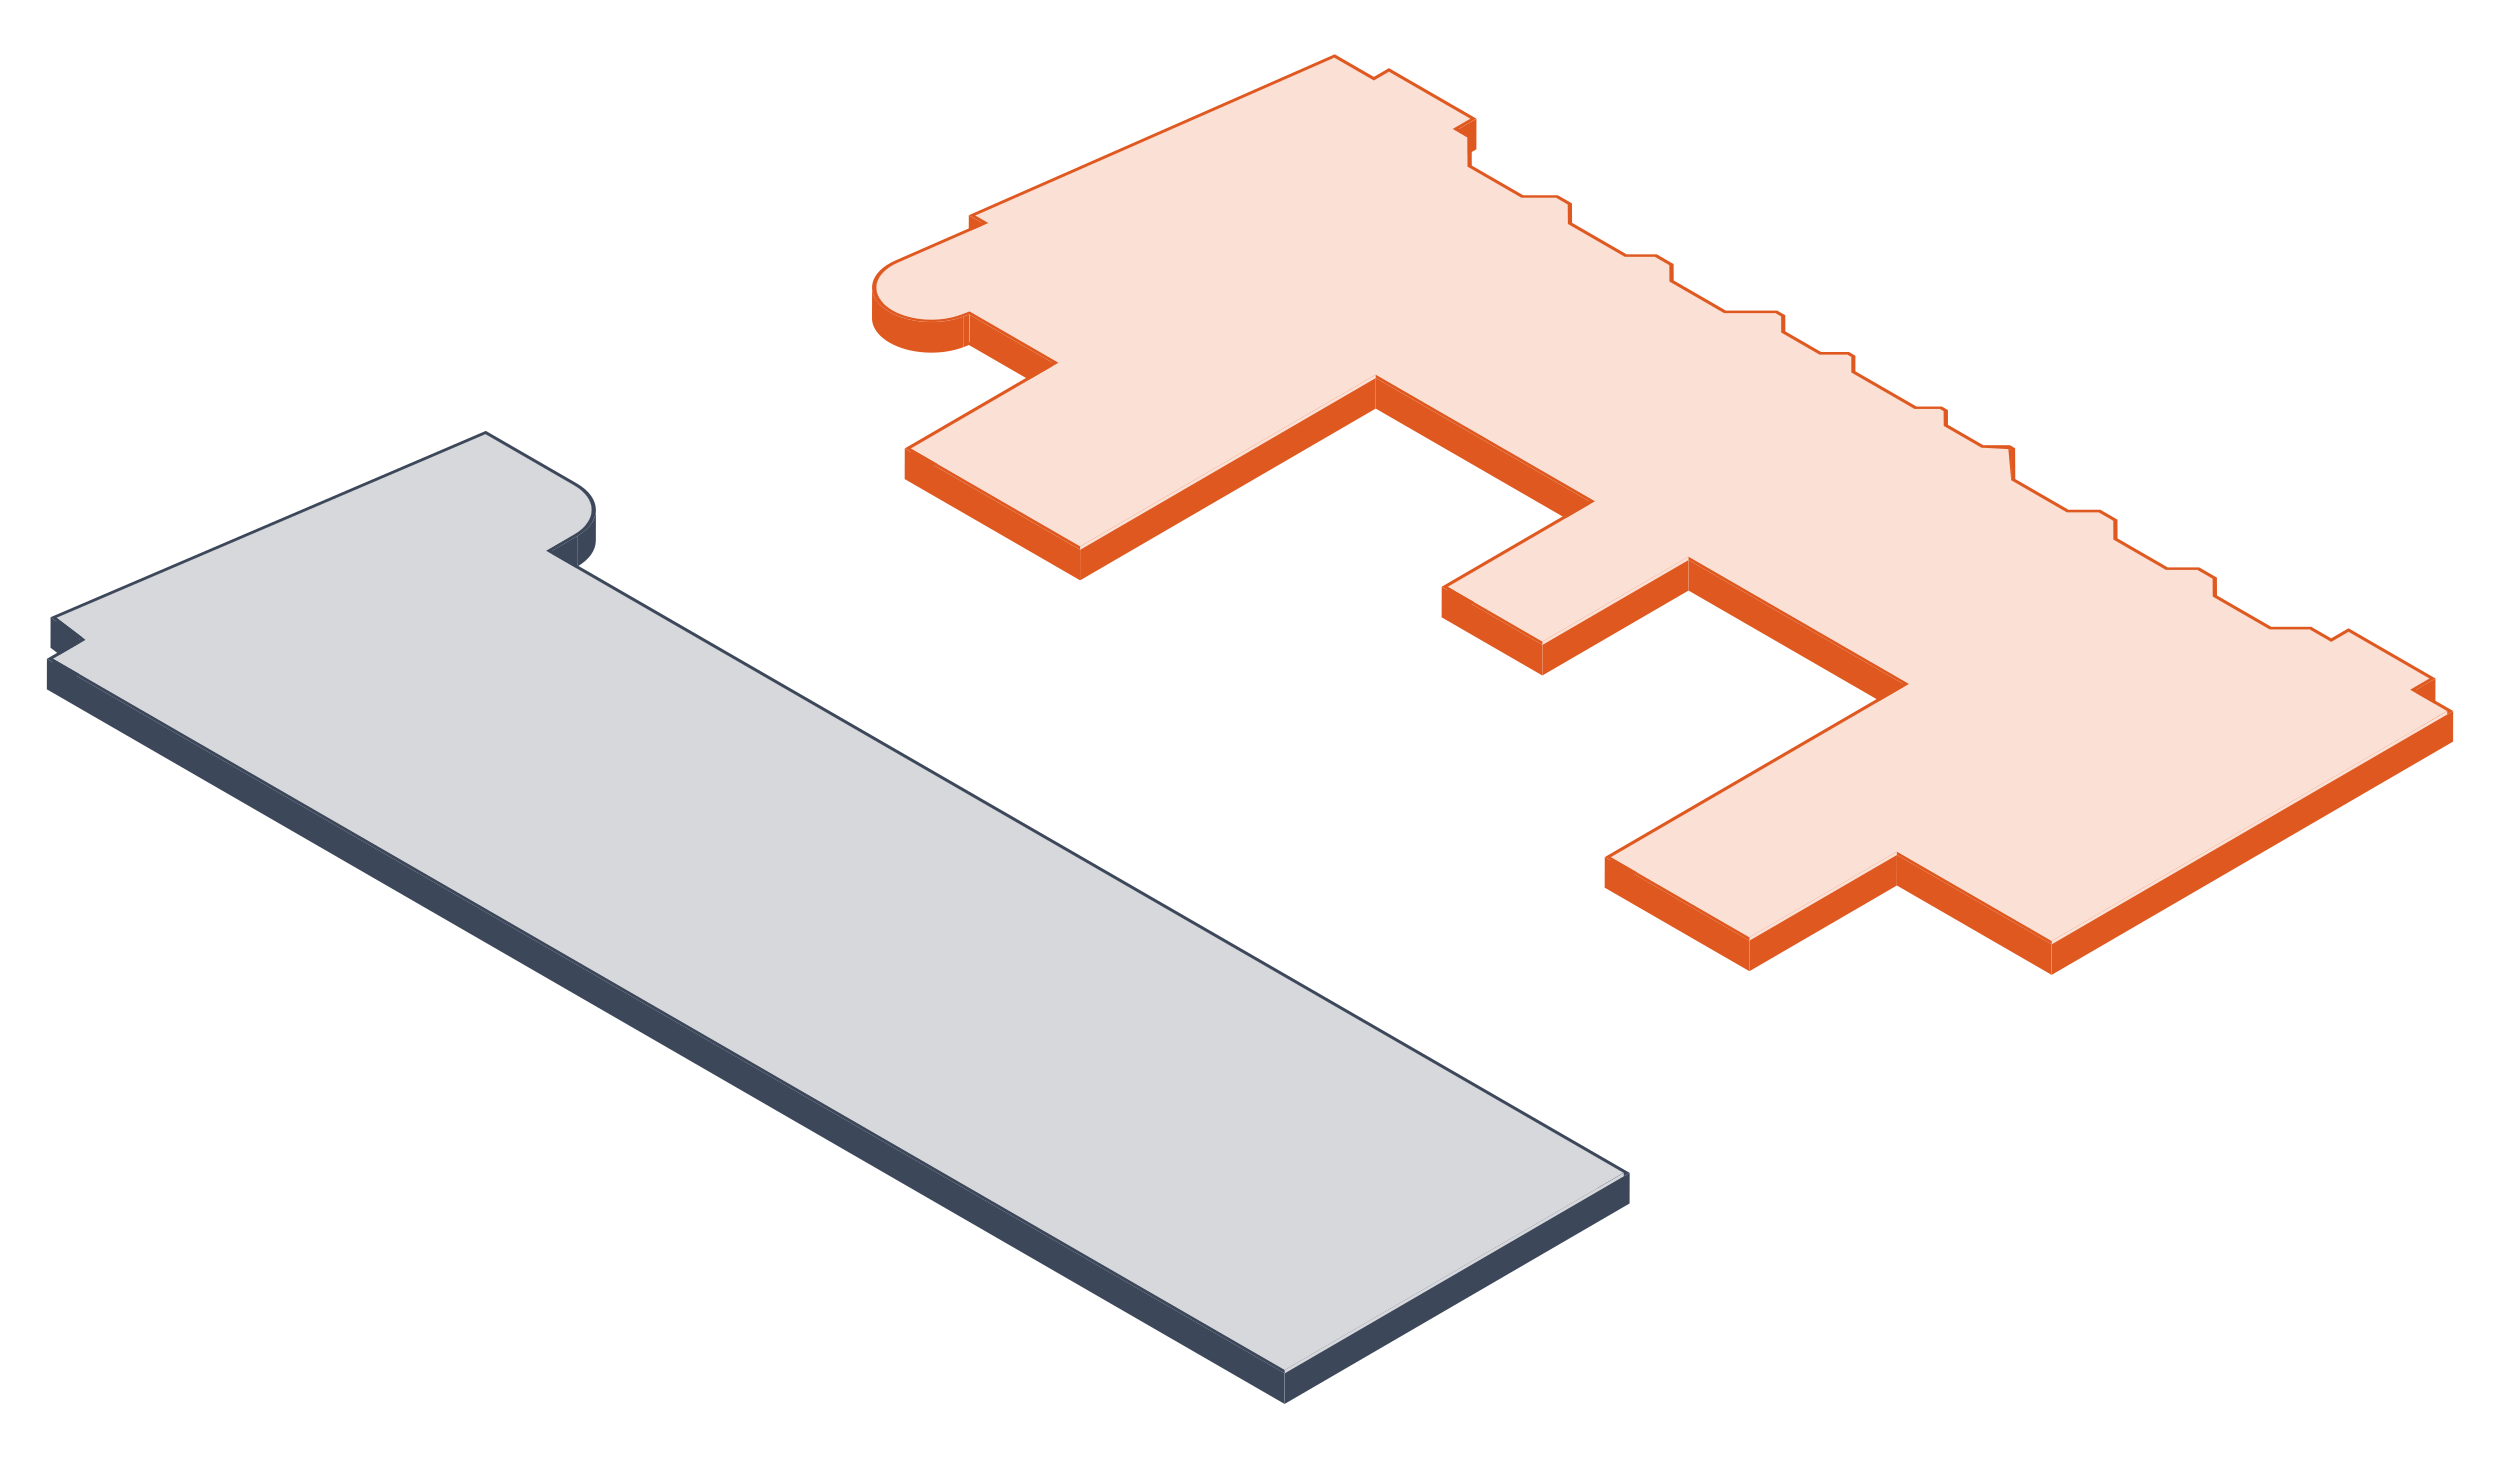 <?xml version="1.0" encoding="UTF-8"?> <svg xmlns="http://www.w3.org/2000/svg" id="Layer_1" viewBox="0 0 600 350"><defs><style>.cls-1{fill:#df5820;}.cls-1,.cls-2,.cls-3,.cls-4{stroke-width:0px;}.cls-2{fill:#d7d8dc;}.cls-3{fill:#fbe0d5;}.cls-5{isolation:isolate;}.cls-4{fill:#3c475a;}</style></defs><g class="cls-5"><polygon class="cls-1" points="329.74 19.29 329.72 26.63 320.23 21.16 320.25 13.82 329.74 19.29"></polygon><polygon class="cls-1" points="333.36 17.19 333.34 24.53 329.72 26.63 329.74 19.29 333.36 17.19"></polygon><polygon class="cls-1" points="352.94 28.49 352.92 35.83 333.34 24.53 333.36 17.19 352.94 28.49"></polygon><polygon class="cls-3" points="352.94 28.49 352.92 35.83 348.68 38.29 348.7 30.95 352.94 28.49"></polygon><polygon class="cls-1" points="354.35 28.49 354.33 35.83 350.09 38.29 350.11 30.95 354.35 28.49"></polygon><polygon class="cls-1" points="352.22 32.99 352.2 40.32 348.68 38.29 348.7 30.95 352.22 32.99"></polygon><polygon class="cls-1" points="352.26 40 352.24 47.33 352.2 40.32 352.22 32.99 352.26 40"></polygon><polygon class="cls-1" points="373.48 47.45 373.46 54.79 365.15 54.79 365.17 47.45 373.48 47.45"></polygon><polygon class="cls-1" points="365.17 47.45 365.15 54.79 352.24 47.33 352.26 40 365.17 47.45"></polygon><polygon class="cls-1" points="376.3 49.08 376.28 56.41 373.46 54.79 373.48 47.45 376.3 49.08"></polygon><polygon class="cls-1" points="320.25 13.82 320.23 21.16 234.01 59.07 234.03 51.73 320.25 13.82"></polygon><polygon class="cls-1" points="376.32 53.73 376.3 61.07 376.28 56.41 376.3 49.08 376.32 53.73"></polygon><polygon class="cls-3" points="237.15 53.53 237.13 60.87 234.01 59.07 234.03 51.73 237.15 53.53"></polygon><polygon class="cls-1" points="235.63 53.47 235.61 60.81 232.49 59.01 232.51 51.67 235.63 53.47"></polygon><polygon class="cls-1" points="397.22 61.63 397.2 68.97 389.98 68.97 390 61.63 397.22 61.63"></polygon><polygon class="cls-1" points="390 61.63 389.98 68.97 376.3 61.07 376.32 53.73 390 61.63"></polygon><polygon class="cls-1" points="237.15 53.53 237.13 60.87 215.38 70.37 215.4 63.04 237.15 53.53"></polygon><polygon class="cls-1" points="400.68 63.63 400.66 70.97 397.2 68.97 397.22 61.63 400.68 63.63"></polygon><polygon class="cls-1" points="400.71 67.56 400.69 74.89 400.66 70.97 400.68 63.63 400.71 67.56"></polygon><path class="cls-1" d="M210.28,76.37l.02-7.34c0-2.27,1.76-4.5,5.11-6l-.02,7.34c-3.34,1.5-5.1,3.73-5.11,6Z"></path><polygon class="cls-1" points="413.82 75.12 413.8 82.46 400.69 74.89 400.71 67.56 413.82 75.12"></polygon><polygon class="cls-1" points="426.14 75.12 426.12 82.46 413.8 82.46 413.82 75.12 426.14 75.12"></polygon><polygon class="cls-1" points="427.49 75.91 427.47 83.24 426.12 82.46 426.14 75.12 427.49 75.91"></polygon><polygon class="cls-3" points="254.02 87.04 254 94.37 232.68 82.07 232.7 74.73 254.02 87.04"></polygon><polygon class="cls-1" points="252.6 87.04 252.58 94.38 232.55 82.81 232.57 75.48 252.6 87.04"></polygon><polygon class="cls-3" points="232.7 74.73 232.68 82.07 230.71 82.82 230.73 75.48 232.7 74.73"></polygon><polygon class="cls-1" points="232.57 75.48 232.55 82.81 231.26 83.3 231.28 75.97 232.57 75.48"></polygon><path class="cls-3" d="M210.28,76.37l.02-7.34c0,1.56.82,3.14,2.53,4.51.43.34.89.66,1.39.95,4.35,2.51,11.22,2.98,16.51.99l-.02,7.34c-5.28,2-12.16,1.52-16.51-.99-.5-.29-.97-.6-1.39-.95-1.71-1.37-2.54-2.95-2.53-4.51Z"></path><path class="cls-1" d="M209.28,76.37l.02-7.34c0,1.68.88,3.38,2.72,4.85.46.37.96.71,1.5,1.02,4.68,2.7,12.07,3.22,17.76,1.07l-.02,7.34c-5.69,2.15-13.08,1.63-17.76-1.07-.54-.31-1.04-.65-1.5-1.02-1.84-1.47-2.73-3.17-2.72-4.85Z"></path><polygon class="cls-1" points="427.51 79.78 427.49 87.11 427.47 83.24 427.49 75.91 427.51 79.78"></polygon><polygon class="cls-1" points="436.67 85.06 436.65 92.4 427.49 87.11 427.51 79.78 436.67 85.06"></polygon><polygon class="cls-1" points="443.36 85.06 443.34 92.4 436.65 92.4 436.67 85.06 443.36 85.06"></polygon><polygon class="cls-1" points="444.31 85.61 444.29 92.95 443.34 92.4 443.36 85.06 444.31 85.61"></polygon><polygon class="cls-1" points="444.33 89.35 444.31 96.69 444.29 92.95 444.31 85.61 444.33 89.35"></polygon><polygon class="cls-1" points="465.63 98.14 465.61 105.48 459.53 105.48 459.55 98.14 465.63 98.14"></polygon><polygon class="cls-1" points="459.55 98.14 459.53 105.48 444.31 96.69 444.33 89.35 459.55 98.14"></polygon><polygon class="cls-1" points="466.51 98.65 466.49 105.99 465.61 105.48 465.63 98.14 466.51 98.65"></polygon><polygon class="cls-1" points="466.53 102.2 466.51 109.54 466.49 105.99 466.51 98.65 466.53 102.2"></polygon><polygon class="cls-1" points="475.59 107.43 475.57 114.77 466.51 109.54 466.53 102.2 475.59 107.43"></polygon><polygon class="cls-1" points="482.65 107.81 482.63 115.15 475.57 114.77 475.59 107.43 482.65 107.81"></polygon><polygon class="cls-3" points="259.24 131.13 259.22 138.47 218.54 114.98 218.56 107.64 259.24 131.13"></polygon><polygon class="cls-1" points="254.02 87.04 253.99 94.37 218.54 114.98 218.56 107.64 254.02 87.04"></polygon><polygon class="cls-1" points="482.7 115.22 482.68 122.55 482.63 115.15 482.65 107.81 482.7 115.22"></polygon><polygon class="cls-3" points="382.78 120.28 382.76 127.61 330.16 97.24 330.18 89.91 382.78 120.28"></polygon><polygon class="cls-1" points="381.37 120.28 381.35 127.61 330.16 98.06 330.18 90.73 381.37 120.28"></polygon><polygon class="cls-1" points="503.7 122.92 503.67 130.26 496.03 130.26 496.05 122.92 503.7 122.92"></polygon><polygon class="cls-1" points="496.05 122.92 496.03 130.26 482.68 122.55 482.7 115.22 496.05 122.92"></polygon><polygon class="cls-1" points="507.21 124.95 507.19 132.29 503.67 130.26 503.7 122.92 507.21 124.95"></polygon><polygon class="cls-1" points="507.24 129.47 507.22 136.81 507.19 132.29 507.21 124.95 507.24 129.47"></polygon><polygon class="cls-1" points="259.24 131.95 259.22 139.28 217.12 114.98 217.14 107.64 259.24 131.95"></polygon><polygon class="cls-1" points="527.41 136.76 527.39 144.1 519.84 144.1 519.86 136.76 527.41 136.76"></polygon><polygon class="cls-1" points="519.86 136.76 519.84 144.1 507.22 136.81 507.24 129.47 519.86 136.76"></polygon><polygon class="cls-1" points="531.07 138.87 531.05 146.21 527.39 144.1 527.41 136.76 531.07 138.87"></polygon><polygon class="cls-3" points="370.18 153.96 370.16 161.3 347.4 148.16 347.42 140.82 370.18 153.96"></polygon><polygon class="cls-1" points="382.78 120.28 382.76 127.61 347.4 148.16 347.42 140.82 382.78 120.28"></polygon><polygon class="cls-1" points="531.09 143.17 531.06 150.5 531.05 146.21 531.07 138.87 531.09 143.17"></polygon><polygon class="cls-1" points="544.68 151.02 544.66 158.36 531.06 150.5 531.09 143.17 544.68 151.02"></polygon><polygon class="cls-1" points="554.28 151.02 554.26 158.36 544.66 158.36 544.68 151.02 554.28 151.02"></polygon><polygon class="cls-1" points="563.65 151.61 563.63 158.95 559.47 161.36 559.49 154.03 563.65 151.61"></polygon><polygon class="cls-1" points="559.49 154.03 559.47 161.36 554.26 158.36 554.28 151.02 559.49 154.03"></polygon><polygon class="cls-1" points="583.1 162.84 583.08 170.17 563.63 158.95 563.65 151.61 583.1 162.84"></polygon><polygon class="cls-3" points="458.13 164.11 458.11 171.44 405.23 140.91 405.26 133.58 458.13 164.11"></polygon><polygon class="cls-1" points="456.72 164.11 456.7 171.44 405.24 141.73 405.26 134.4 456.72 164.11"></polygon><polygon class="cls-3" points="583.1 162.84 583.08 170.17 578.46 172.86 578.48 165.52 583.1 162.84"></polygon><polygon class="cls-1" points="584.51 162.84 584.49 170.17 579.87 172.86 579.89 165.52 584.51 162.84"></polygon><polygon class="cls-1" points="587.34 170.64 587.32 177.98 578.46 172.86 578.48 165.52 587.34 170.64"></polygon><polygon class="cls-3" points="419.87 224.93 419.84 232.27 386.54 213.04 386.56 205.7 419.87 224.93"></polygon><polygon class="cls-1" points="458.13 164.11 458.11 171.44 386.54 213.04 386.56 205.7 458.13 164.11"></polygon><polygon class="cls-3" points="492.41 225.82 492.39 233.15 455.23 211.7 455.25 204.37 492.41 225.82"></polygon><path class="cls-3" d="M352.94,28.49l-4.24,2.46,3.52,2.03.03,7.01,12.92,7.46h8.3s2.82,1.63,2.82,1.63l.02,4.66,13.68,7.9h7.22s3.46,2,3.46,2l.03,3.93,13.11,7.57h12.32s1.35.78,1.35.78l.02,3.87,9.16,5.29h6.69s.95.55.95.55v3.74s15.24,8.79,15.24,8.79h6.08s.88.51.88.51l.02,3.55,9.06,5.23h6.4s.7,7.78.7,7.78l13.35,7.71h7.65s3.52,2.03,3.52,2.03l.03,4.52,12.62,7.29h7.55s3.66,2.11,3.66,2.11l.02,4.29,13.6,7.85h9.6s5.21,3.01,5.21,3.01l4.16-2.42,19.45,11.23-4.62,2.69,8.87,5.12-94.94,55.17-37.15-21.45-35.39,20.57-33.31-19.23,71.58-41.6-52.88-30.53-35.08,20.38-22.75-13.14,35.36-20.55-52.6-30.37-70.94,41.22-40.68-23.49,35.46-20.61-21.31-12.3-1.97.75c-5.28,2-12.16,1.52-16.51-.99-.5-.29-.97-.6-1.39-.95-4.19-3.36-3.07-7.97,2.58-10.51l21.74-9.51-3.12-1.8,86.21-37.91,9.49,5.47,3.62-2.1,19.58,11.3Z"></path><path class="cls-1" d="M579.89,165.52l8.87,5.12-96.35,55.99-37.15-21.45-35.39,20.57-34.73-20.05,71.58-41.6-51.46-29.71-35.08,20.38-24.17-13.96,35.36-20.55-51.19-29.55-70.94,41.22-42.1-24.31,35.45-20.6-20.03-11.56-1.29.49c-5.69,2.15-13.08,1.63-17.76-1.07-.54-.31-1.04-.65-1.5-1.02-4.51-3.61-3.3-8.58,2.77-11.3l20.84-9.11-3.12-1.8,87.82-38.62,9.4,5.42,3.62-2.1,20.99,12.12-4.24,2.46,3.11,1.8.03,7.01,12.33,7.12h8.31s3.41,1.96,3.41,1.96l.02,4.66,13.09,7.56h7.23s4.05,2.34,4.05,2.34l.02,3.93,12.52,7.23h12.32s1.94,1.12,1.94,1.12l.02,3.87,8.57,4.95h6.7s1.54.89,1.54.89v3.74s14.65,8.45,14.65,8.45h6.08s1.47.85,1.47.85l.02,3.55,8.47,4.89h6.4s1.24.72,1.24.72l.04,7.4,12.76,7.37h7.65s4.11,2.37,4.11,2.37l.03,4.52,12.04,6.95h7.55s4.25,2.45,4.25,2.45l.02,4.29,13.01,7.51h9.6s4.79,2.77,4.79,2.77l4.16-2.42,20.87,12.05-4.62,2.69ZM492.41,225.82l94.94-55.17-8.87-5.12,4.62-2.69-19.45-11.23-4.16,2.42-5.21-3.01h-9.6s-13.6-7.85-13.6-7.85l-.02-4.29-3.66-2.11h-7.55s-12.62-7.29-12.62-7.29l-.03-4.52-3.52-2.03h-7.65s-13.35-7.71-13.35-7.71l-.04-7.4-7.06-.38-9.06-5.23-.02-3.55-.88-.51h-6.08s-15.22-8.79-15.22-8.79v-3.74s-.97-.55-.97-.55h-6.7s-9.16-5.29-9.16-5.29l-.02-3.87-1.35-.78h-12.32s-13.11-7.57-13.11-7.57l-.03-3.93-3.46-2h-7.22s-13.68-7.9-13.68-7.9l-.02-4.66-2.82-1.63h-8.31s-12.92-7.45-12.92-7.45l-.03-7.01-3.52-2.03,4.24-2.46-19.58-11.3-3.62,2.1-9.49-5.47-86.21,37.91,3.12,1.8-21.74,9.51c-5.64,2.53-6.77,7.14-2.58,10.51.43.34.89.66,1.39.95,4.35,2.51,11.22,2.98,16.51.99l1.97-.75,21.31,12.3-35.46,20.61,40.68,23.49,70.94-41.22,52.6,30.37-35.36,20.55,22.75,13.14,35.08-20.38,52.88,30.53-71.58,41.6,33.31,19.23,35.39-20.57,37.15,21.45"></path><polygon class="cls-3" points="330.18 89.91 330.16 97.24 259.22 138.47 259.24 131.13 330.18 89.91"></polygon><polygon class="cls-1" points="330.18 90.73 330.16 98.06 259.22 139.28 259.24 131.95 330.18 90.73"></polygon><polygon class="cls-1" points="370.18 154.78 370.16 162.12 345.99 148.16 346.01 140.82 370.18 154.78"></polygon><polygon class="cls-3" points="405.26 133.58 405.23 140.91 370.16 161.3 370.18 153.96 405.26 133.58"></polygon><polygon class="cls-1" points="405.26 134.4 405.24 141.73 370.16 162.12 370.18 154.78 405.26 134.4"></polygon><polygon class="cls-1" points="419.87 225.75 419.85 233.09 385.12 213.04 385.14 205.7 419.87 225.75"></polygon><polygon class="cls-3" points="455.25 204.37 455.23 211.7 419.84 232.27 419.87 224.93 455.25 204.37"></polygon><polygon class="cls-1" points="492.41 226.64 492.39 233.97 455.24 212.52 455.26 205.19 492.41 226.64"></polygon><polygon class="cls-3" points="587.34 170.64 587.32 177.98 492.39 233.15 492.41 225.82 587.34 170.64"></polygon><polygon class="cls-1" points="455.26 205.19 455.24 212.52 419.85 233.09 419.87 225.75 455.26 205.19"></polygon><polygon class="cls-1" points="588.76 170.64 588.74 177.98 492.39 233.97 492.41 226.64 588.76 170.64"></polygon></g><g class="cls-5"><polygon class="cls-4" points="137.77 116.44 137.75 123.78 116.48 111.5 116.5 104.16 137.77 116.44"></polygon><path class="cls-4" d="M142.02,122.39l-.02,7.34c0-2.15-1.41-4.3-4.25-5.94l.02-7.34c2.84,1.64,4.25,3.79,4.25,5.94Z"></path><path class="cls-2" d="M142.02,122.39l-.02,7.34c0,2.12-1.4,4.24-4.17,5.85l.02-7.34c2.78-1.61,4.17-3.73,4.17-5.85Z"></path><path class="cls-4" d="M143.02,122.39l-.02,7.34c0,2.27-1.49,4.53-4.46,6.26l.02-7.34c2.97-1.73,4.46-3.99,4.46-6.26Z"></path><polygon class="cls-2" points="137.85 128.24 137.82 135.57 131.06 139.51 131.08 132.17 137.85 128.24"></polygon><polygon class="cls-4" points="138.55 128.65 138.53 135.98 132.47 139.51 132.49 132.17 138.55 128.65"></polygon><polygon class="cls-2" points="20.52 153.55 20.5 160.89 13.52 155.58 13.54 148.25 20.52 153.55"></polygon><polygon class="cls-4" points="116.5 104.16 116.48 111.5 13.52 155.58 13.54 148.25 116.5 104.16"></polygon><polygon class="cls-4" points="19.19 153.5 19.17 160.84 12.12 155.46 12.14 148.12 19.19 153.5"></polygon><polygon class="cls-2" points="308.32 328.79 308.3 336.12 12.66 165.44 12.68 158.1 308.32 328.79"></polygon><polygon class="cls-4" points="20.52 153.55 20.5 160.89 12.66 165.44 12.68 158.1 20.52 153.55"></polygon><polygon class="cls-4" points="389.71 281.49 389.69 288.83 131.06 139.51 131.08 132.17 389.71 281.49"></polygon><path class="cls-2" d="M137.77,116.44c5.63,3.25,5.67,8.54.07,11.79l-6.77,3.93,258.63,149.32-81.39,47.3L12.68,158.1l7.83-4.55-6.97-5.3,102.96-44.08,21.27,12.28Z"></path><polygon class="cls-4" points="308.32 329.61 308.3 336.95 11.24 165.44 11.26 158.11 308.32 329.61"></polygon><path class="cls-4" d="M132.49,132.17l258.63,149.32-82.8,48.12L11.26,158.11l7.93-4.61-7.06-5.37,104.46-44.72,21.88,12.63c6.02,3.48,6.06,9.13.08,12.61l-6.06,3.52ZM308.32,328.79l81.39-47.3L131.08,132.17l6.77-3.93c5.59-3.25,5.56-8.54-.07-11.79l-21.27-12.28L13.54,148.25l6.97,5.3-7.83,4.55,295.64,170.69"></path><polygon class="cls-2" points="389.71 281.49 389.69 288.83 308.3 336.12 308.32 328.79 389.71 281.49"></polygon><polygon class="cls-4" points="391.12 281.49 391.1 288.83 308.3 336.95 308.32 329.61 391.12 281.49"></polygon></g></svg> 
